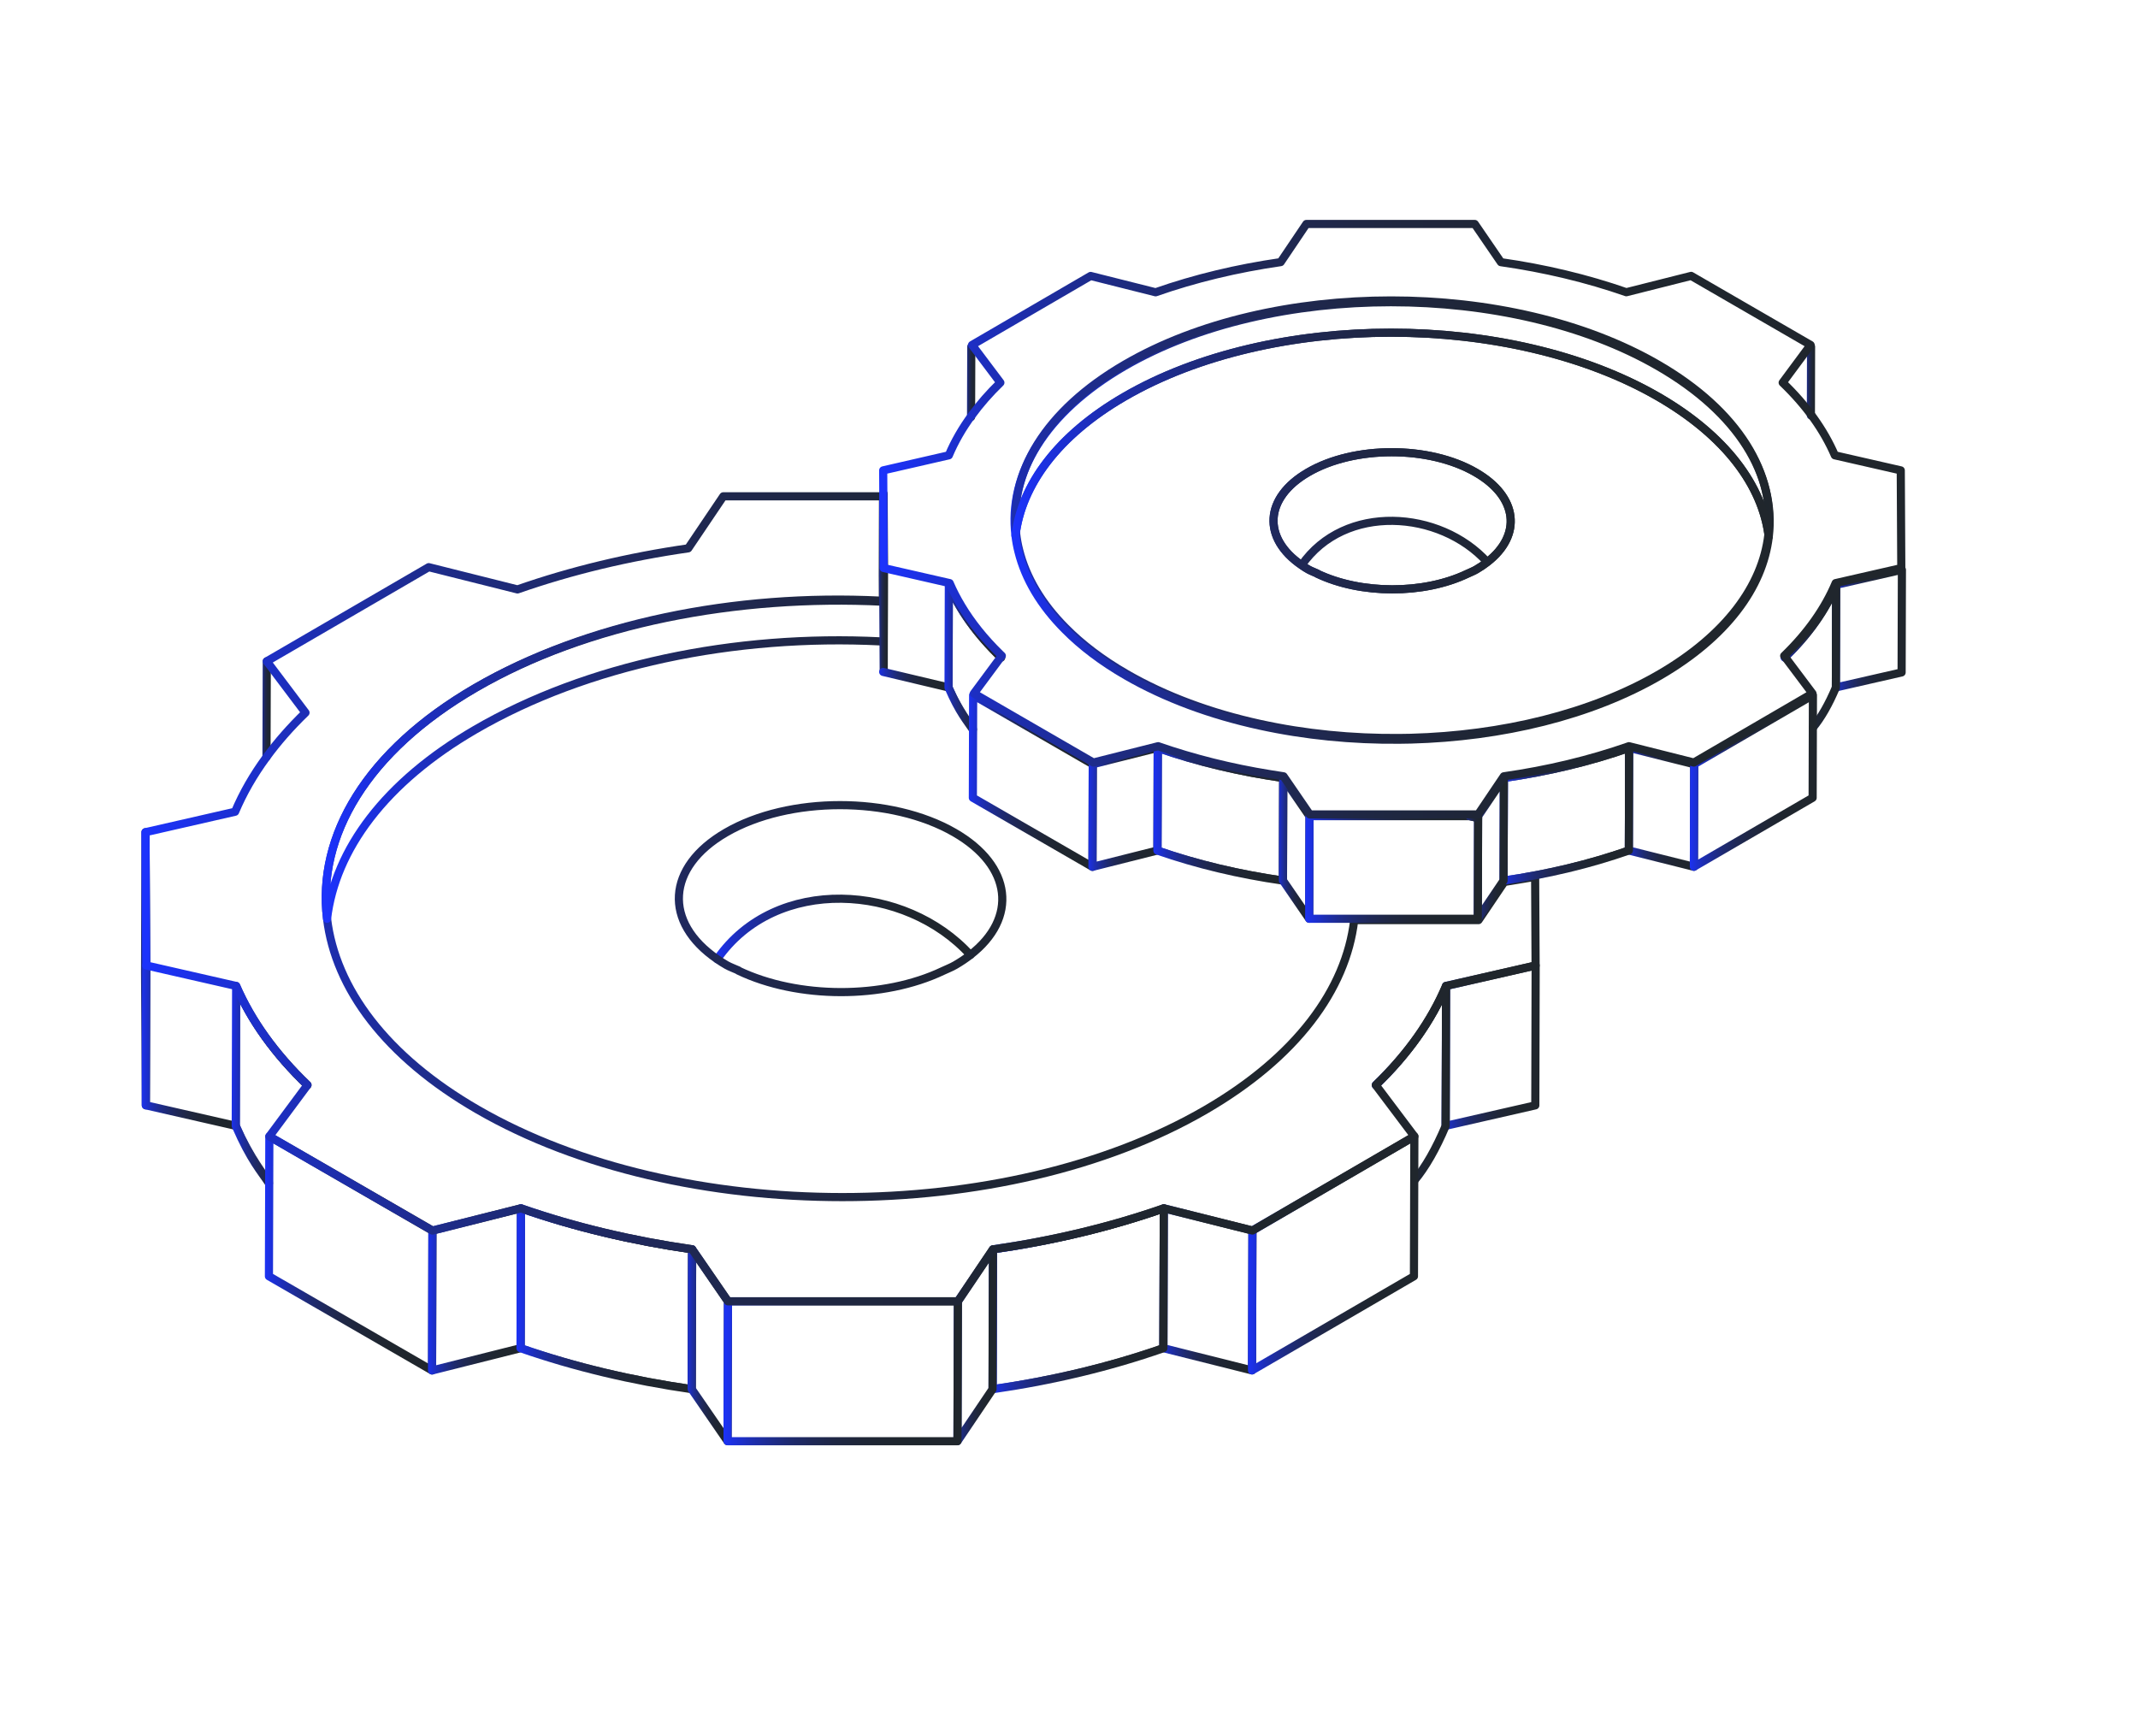 <svg width="420" height="341" viewBox="0 0 420 341" fill="none" xmlns="http://www.w3.org/2000/svg">
<g clip-path="url(#clip0_5180_65776)">
<path d="M52.408 129.911L52.351 148.731" stroke="url(#paint0_linear_5180_65776)" stroke-width="1.6" stroke-linecap="round" stroke-linejoin="round"/>
<path d="M28.728 189.662L28.648 217.139L28.5 190.964L28.58 163.487L28.728 189.662Z" stroke="url(#paint1_linear_5180_65776)" stroke-width="1.6" stroke-linecap="round" stroke-linejoin="round"/>
<path d="M301.672 189.673L301.604 217.151L283.998 221.171L284.067 193.693L301.672 189.673Z" stroke="url(#paint2_linear_5180_65776)" stroke-width="1.6" stroke-linecap="round" stroke-linejoin="round"/>
<path d="M28.728 189.662L28.648 217.139L46.323 221.171" stroke="url(#paint3_linear_5180_65776)" stroke-width="1.6" stroke-linecap="round" stroke-linejoin="round"/>
<mask id="mask0_5180_65776" style="mask-type:luminance" maskUnits="userSpaceOnUse" x="270" y="193" width="15" height="39">
<path d="M270.264 213.165C276.623 207.021 281.213 200.466 284.079 193.693L283.999 221.171C282.096 225.686 280.045 229.268 277.845 231.917" fill="white"/>
</mask>
<g mask="url(#mask0_5180_65776)">
<path d="M270.264 213.165C276.623 207.021 281.213 200.466 284.079 193.693L283.999 221.171" stroke="url(#paint4_linear_5180_65776)" stroke-width="1.6" stroke-linecap="round" stroke-linejoin="round"/>
</g>
<path d="M270.264 213.165C276.623 207.021 281.213 200.466 284.079 193.693L283.999 221.171C282.096 225.686 280.045 229.268 277.845 231.917" stroke="url(#paint5_linear_5180_65776)" stroke-width="1.6" stroke-linecap="round" stroke-linejoin="round"/>
<mask id="mask1_5180_65776" style="mask-type:luminance" maskUnits="userSpaceOnUse" x="46" y="193" width="15" height="40">
<path d="M52.831 232.454C51.301 230.113 49.246 227.943 46.312 221.171L46.391 193.693C49.326 200.466 53.995 207.021 60.401 213.154" fill="white"/>
</mask>
<g mask="url(#mask1_5180_65776)">
<path d="M60.332 240.631C53.927 234.51 49.258 227.943 46.323 221.171L46.403 193.693C49.337 200.466 54.007 207.021 60.412 213.154" stroke="url(#paint6_linear_5180_65776)" stroke-width="1.6" stroke-linecap="round" stroke-linejoin="round"/>
</g>
<path d="M52.831 232.454C51.301 230.113 49.246 227.943 46.312 221.171L46.391 193.693C49.326 200.466 53.995 207.021 60.401 213.154" stroke="url(#paint7_linear_5180_65776)" stroke-width="1.6" stroke-linecap="round" stroke-linejoin="round"/>
<path d="M246.035 241.739L245.955 269.216L228.544 264.853L228.624 237.376L246.035 241.739Z" stroke="url(#paint8_linear_5180_65776)" stroke-width="1.6" stroke-linecap="round" stroke-linejoin="round"/>
<path d="M277.844 223.238L277.764 250.727L245.955 269.216L246.035 241.739L277.844 223.238Z" stroke="url(#paint9_linear_5180_65776)" stroke-width="1.6" stroke-linecap="round" stroke-linejoin="round"/>
<path d="M84.947 241.75L84.879 269.228L52.83 250.727L52.91 223.249L84.947 241.75Z" stroke="url(#paint10_linear_5180_65776)" stroke-width="1.6" stroke-linecap="round" stroke-linejoin="round"/>
<path d="M102.336 237.376L102.268 264.853L84.879 269.227L84.947 241.75L102.336 237.376Z" stroke="url(#paint11_linear_5180_65776)" stroke-width="1.6" stroke-linecap="round" stroke-linejoin="round"/>
<mask id="mask2_5180_65776" style="mask-type:luminance" maskUnits="userSpaceOnUse" x="194" y="237" width="35" height="36">
<path d="M228.624 237.376L228.544 264.853C217.971 268.554 206.657 271.237 194.988 272.916L195.068 245.439C206.748 243.76 218.051 241.076 228.635 237.376H228.624Z" fill="white"/>
</mask>
<g mask="url(#mask2_5180_65776)">
<path d="M228.624 237.376L228.544 264.853C217.971 268.554 206.657 271.237 194.988 272.916L195.068 245.439C206.748 243.76 218.051 241.076 228.635 237.376H228.624Z" stroke="url(#paint12_linear_5180_65776)" stroke-width="1.6" stroke-linecap="round" stroke-linejoin="round"/>
</g>
<path d="M228.624 237.376L228.544 264.853C217.971 268.554 206.657 271.237 194.988 272.916L195.068 245.439C206.748 243.76 218.051 241.076 228.635 237.376H228.624Z" stroke="url(#paint13_linear_5180_65776)" stroke-width="1.6" stroke-linecap="round" stroke-linejoin="round"/>
<mask id="mask3_5180_65776" style="mask-type:luminance" maskUnits="userSpaceOnUse" x="102" y="237" width="34" height="36">
<path d="M135.971 245.427L135.891 272.905C124.189 271.226 112.851 268.542 102.256 264.853L102.336 237.376C112.931 241.065 124.269 243.749 135.971 245.427Z" fill="white"/>
</mask>
<g mask="url(#mask3_5180_65776)">
<path d="M135.971 245.427L135.891 272.905C124.189 271.226 112.851 268.542 102.256 264.853L102.336 237.376C112.931 241.065 124.269 243.749 135.971 245.427Z" stroke="url(#paint14_linear_5180_65776)" stroke-width="1.6" stroke-linecap="round" stroke-linejoin="round"/>
</g>
<path d="M135.971 245.427L135.891 272.905C124.189 271.226 112.851 268.542 102.256 264.853L102.336 237.376C112.931 241.065 124.269 243.749 135.971 245.427Z" stroke="url(#paint15_linear_5180_65776)" stroke-width="1.6" stroke-linecap="round" stroke-linejoin="round"/>
<path d="M195.056 245.439L194.976 272.916L188.092 283.126L188.172 255.649L195.056 245.439Z" stroke="url(#paint16_linear_5180_65776)" stroke-width="1.6" stroke-linecap="round" stroke-linejoin="round"/>
<path d="M143.005 255.649L142.925 283.126L135.892 272.905L135.972 245.427L143.005 255.649Z" stroke="url(#paint17_linear_5180_65776)" stroke-width="1.6" stroke-linecap="round" stroke-linejoin="round"/>
<path d="M188.172 255.649L188.092 283.126H142.925L143.005 255.649H188.172Z" stroke="url(#paint18_linear_5180_65776)" stroke-width="1.6" stroke-linecap="round" stroke-linejoin="round"/>
<path d="M140.893 188.429C152.378 171.858 177.931 173.605 190.615 187.606M173.501 97.5H173.466" stroke="url(#paint19_linear_5180_65776)" stroke-width="1.6" stroke-linecap="round" stroke-linejoin="round"/>
<path d="M284.067 193.693C281.213 200.466 276.623 207.032 270.263 213.165L277.844 223.238L246.036 241.739L228.624 237.376C218.052 241.076 206.737 243.76 195.057 245.439L188.172 255.649H143.005L135.972 245.427C124.269 243.749 112.932 241.065 102.336 237.376L84.948 241.75L52.91 223.249L60.4 213.154C54.007 207.032 49.337 200.466 46.403 193.693L28.729 189.662L28.58 163.486L46.186 159.467C47.727 155.812 49.782 152.226 52.351 148.731C54.532 145.739 57.089 142.839 60.012 140.006L52.408 129.911L84.217 111.421L101.663 115.795C112.235 112.095 123.516 109.4 135.196 107.721L142.092 97.5H173.467L173.421 113.157L173.444 118.205C144.752 116.789 115.261 122.43 93.374 135.153C71.978 147.589 62.273 164.217 64.248 180.491C65.892 194.15 75.757 207.558 93.842 217.996C133.483 240.894 197.5 240.894 236.856 218.019C254.69 207.66 264.406 194.379 266.016 180.834C266.016 180.811 266.016 180.788 266.016 180.754H290.449L295.507 173.262L301.57 172.257L301.661 189.673L284.056 193.693H284.067Z" stroke="url(#paint20_linear_5180_65776)" stroke-width="1.6" stroke-linecap="round" stroke-linejoin="round"/>
<path d="M173 118C144.308 116.584 115.26 122.43 93.373 135.153C71.977 147.589 62.272 164.217 64.248 180.491C65.857 166.947 75.562 153.676 93.373 143.33C115.272 130.596 144.297 124.572 173 126M187.51 163.566C175.065 156.372 154.959 156.372 142.594 163.566C130.868 170.373 130.32 181.199 140.893 188.429C141.475 188.84 142.08 189.217 142.731 189.593C143.461 190.005 144.295 190.29 145.071 190.644C145.071 190.656 145.048 190.667 145.037 190.678C156.74 196.286 173.546 196.309 185.226 190.747C186.037 190.359 186.905 190.039 187.658 189.593C188.743 188.965 189.725 188.303 190.615 187.606C199.932 180.4 198.881 170.122 187.51 163.566ZM266.004 180.754C266.004 180.754 266.016 180.811 266.016 180.834C266.016 180.811 266.016 180.788 266.016 180.754H265.993H266.004Z" stroke="url(#paint21_linear_5180_65776)" stroke-width="1.6" stroke-linecap="round" stroke-linejoin="round"/>
<path d="M355.775 68.113L355.741 81.612" stroke="url(#paint22_linear_5180_65776)" stroke-width="1.6" stroke-linecap="round" stroke-linejoin="round"/>
<path d="M190.805 68.113L190.76 81.92" stroke="url(#paint23_linear_5180_65776)" stroke-width="1.6" stroke-linecap="round" stroke-linejoin="round"/>
<path d="M173.546 96.988L173.5 112.645L173.523 117.693L173.569 125.859L173.603 131.843L173.614 125.859L173.648 117.693L173.66 111.686L173.58 96.988" stroke="url(#paint24_linear_5180_65776)" stroke-width="1.6" stroke-linecap="round" stroke-linejoin="round"/>
<path d="M373.621 111.944L373.563 132.101L360.65 135.048L360.707 114.891L373.621 111.944Z" stroke="url(#paint25_linear_5180_65776)" stroke-width="1.6" stroke-linecap="round" stroke-linejoin="round"/>
<path d="M186.341 135.048L173.5 132" stroke="url(#paint26_linear_5180_65776)" stroke-width="1.6" stroke-linecap="round" stroke-linejoin="round"/>
<mask id="mask4_5180_65776" style="mask-type:luminance" maskUnits="userSpaceOnUse" x="350" y="114" width="11" height="29">
<path d="M350.58 129.178C355.238 124.678 358.618 119.859 360.707 114.902L360.65 135.059C359.25 138.371 357.746 140.998 356.14 142.939" fill="white"/>
</mask>
<g mask="url(#mask4_5180_65776)">
<path d="M350.58 129.178C355.238 124.678 358.618 119.859 360.707 114.902L360.65 135.059" stroke="url(#paint27_linear_5180_65776)" stroke-width="1.6" stroke-linecap="round" stroke-linejoin="round"/>
</g>
<path d="M350.58 129.178C355.238 124.678 358.618 119.859 360.707 114.902L360.65 135.059C359.25 138.371 357.746 140.998 356.14 142.939" stroke="url(#paint28_linear_5180_65776)" stroke-width="1.6" stroke-linecap="round" stroke-linejoin="round"/>
<mask id="mask5_5180_65776" style="mask-type:luminance" maskUnits="userSpaceOnUse" x="186" y="114" width="11" height="30">
<path d="M191.113 143.328C189.983 141.615 188.487 140.016 186.341 135.059L186.398 114.902C188.544 119.87 191.97 124.678 196.674 129.178" fill="white"/>
</mask>
<g mask="url(#mask5_5180_65776)">
<path d="M196.605 149.323C191.912 144.835 188.487 140.016 186.329 135.048L186.386 114.891C188.533 119.859 191.958 124.667 196.662 129.166" stroke="url(#paint29_linear_5180_65776)" stroke-width="1.6" stroke-linecap="round" stroke-linejoin="round"/>
</g>
<path d="M191.113 143.328C189.983 141.615 188.487 140.016 186.341 135.059L186.398 114.902C188.544 119.87 191.97 124.678 196.674 129.178" stroke="url(#paint30_linear_5180_65776)" stroke-width="1.6" stroke-linecap="round" stroke-linejoin="round"/>
<path d="M332.815 150.134L332.758 170.28L319.981 167.082L320.039 146.925L332.815 150.134Z" stroke="url(#paint31_linear_5180_65776)" stroke-width="1.6" stroke-linecap="round" stroke-linejoin="round"/>
<path d="M356.141 136.567L356.084 156.724L332.758 170.279L332.815 150.134L356.141 136.567Z" stroke="url(#paint32_linear_5180_65776)" stroke-width="1.6" stroke-linecap="round" stroke-linejoin="round"/>
<path d="M214.667 150.134L214.61 170.291L191.113 156.724L191.17 136.567L214.667 150.134Z" stroke="url(#paint33_linear_5180_65776)" stroke-width="1.6" stroke-linecap="round" stroke-linejoin="round"/>
<path d="M227.421 146.925L227.364 167.082L214.61 170.291L214.667 150.134L227.421 146.925Z" stroke="url(#paint34_linear_5180_65776)" stroke-width="1.6" stroke-linecap="round" stroke-linejoin="round"/>
<mask id="mask6_5180_65776" style="mask-type:luminance" maskUnits="userSpaceOnUse" x="295" y="146" width="26" height="27">
<path d="M320.039 146.925L319.982 167.082C312.23 169.8 303.929 171.764 295.366 172.998L295.423 152.841C303.986 151.607 312.287 149.643 320.039 146.925Z" fill="white"/>
</mask>
<g mask="url(#mask6_5180_65776)">
<path d="M320.039 146.925L319.982 167.082C312.23 169.8 303.929 171.764 295.366 172.998L295.423 152.841C303.986 151.607 312.287 149.643 320.039 146.925Z" stroke="url(#paint35_linear_5180_65776)" stroke-width="1.6" stroke-linecap="round" stroke-linejoin="round"/>
</g>
<path d="M320.039 146.925L319.982 167.082C312.23 169.8 303.929 171.764 295.366 172.998L295.423 152.841C303.986 151.607 312.287 149.643 320.039 146.925Z" stroke="url(#paint36_linear_5180_65776)" stroke-width="1.6" stroke-linecap="round" stroke-linejoin="round"/>
<mask id="mask7_5180_65776" style="mask-type:luminance" maskUnits="userSpaceOnUse" x="227" y="146" width="26" height="27">
<path d="M252.094 152.841L252.037 172.997C243.462 171.764 235.139 169.8 227.375 167.093L227.432 146.936C235.207 149.643 243.519 151.607 252.094 152.841Z" fill="white"/>
</mask>
<g mask="url(#mask7_5180_65776)">
<path d="M252.094 152.841L252.037 172.997C243.462 171.764 235.139 169.8 227.375 167.093L227.432 146.936C235.207 149.643 243.519 151.607 252.094 152.841Z" stroke="url(#paint37_linear_5180_65776)" stroke-width="1.6" stroke-linecap="round" stroke-linejoin="round"/>
</g>
<path d="M252.094 152.841L252.037 172.997C243.462 171.764 235.139 169.8 227.375 167.093L227.432 146.936C235.207 149.643 243.519 151.607 252.094 152.841Z" stroke="url(#paint38_linear_5180_65776)" stroke-width="1.6" stroke-linecap="round" stroke-linejoin="round"/>
<path d="M295.423 152.841L295.4 161.863L295.366 172.997L290.308 180.489L290.365 160.709V160.332L295.423 152.841Z" stroke="url(#paint39_linear_5180_65776)" stroke-width="1.6" stroke-linecap="round" stroke-linejoin="round"/>
<path d="M257.243 160.332V160.629L257.186 180.489L252.037 172.986L252.083 154.862V154.851L252.094 152.841L257.243 160.332Z" stroke="url(#paint40_linear_5180_65776)" stroke-width="1.6" stroke-linecap="round" stroke-linejoin="round"/>
<path d="M290.365 160.709L290.308 180.489H257.187L257.244 160.629V160.333H288.699L290.365 160.709Z" stroke="url(#paint41_linear_5180_65776)" stroke-width="1.6" stroke-linecap="round" stroke-linejoin="round"/>
<path d="M290.365 160.333V160.709L288.698 160.333H290.365Z" stroke="url(#paint42_linear_5180_65776)" stroke-width="1.6" stroke-linecap="round" stroke-linejoin="round"/>
<path d="M255.701 111.031C247.949 105.732 248.349 97.795 256.946 92.804C266.011 87.516 280.763 87.516 289.885 92.804C298.231 97.612 298.996 105.149 292.169 110.425M255.701 111.031C256.124 111.339 256.569 111.613 257.049 111.887C257.585 112.184 258.19 112.401 258.761 112.664C258.75 112.664 258.75 112.675 258.739 112.687C267.324 116.798 279.644 116.809 288.218 112.732C288.812 112.447 289.44 112.218 289.999 111.887C290.787 111.43 291.518 110.939 292.169 110.425M255.701 111.031C264.128 98.879 282.863 100.159 292.169 110.425M325.736 71.95C296.69 55.174 249.73 55.174 220.844 71.962C205.157 81.075 198.044 93.272 199.482 105.206C200.67 95.282 207.783 85.54 220.844 77.957C249.73 61.158 296.69 61.158 325.736 77.935C339.014 85.609 346.264 95.442 347.463 105.458C348.902 93.443 341.652 81.132 325.736 71.95Z" stroke="url(#paint43_linear_5180_65776)" stroke-width="1.6" stroke-linecap="round" stroke-linejoin="round"/>
<path d="M373.5 111.606L373.397 92.405L360.446 89.447C358.303 84.479 354.883 79.67 350.197 75.17L355.681 67.769L332.219 54.199L319.484 57.409C311.72 54.702 303.421 52.726 294.848 51.504L289.706 44H256.633L251.582 51.492C243.032 52.726 234.767 54.702 227.014 57.42L214.246 54.211L190.954 67.769L196.518 75.17C194.374 77.249 192.505 79.385 190.909 81.578C189.028 84.136 187.523 86.763 186.394 89.447L173.5 92.405L173.523 96.894L173.603 111.594L186.554 114.552C187.203 116.071 187.979 117.568 188.879 119.064C190.829 122.308 193.36 125.472 196.449 128.487C196.563 128.601 196.689 128.715 196.803 128.83L191.319 136.231L214.781 149.8L227.516 146.591C234.493 149.023 241.892 150.862 249.542 152.096C250.408 152.244 251.275 152.381 252.152 152.507L257.294 160H290.367L295.418 152.507C303.968 151.285 312.256 149.309 319.997 146.591L332.754 149.8L356.046 136.231L350.494 128.841C355.145 124.341 358.52 119.521 360.606 114.552L373.5 111.606ZM347.381 105.118C346.207 115.055 339.093 124.798 326.028 132.405C312.484 140.286 294.973 144.466 277.177 144.946C276.447 144.969 275.706 144.98 274.976 144.98C265.674 145.071 256.336 144.146 247.501 142.205C237.947 140.114 228.998 136.836 221.291 132.382C216.526 129.629 212.536 126.591 209.343 123.359C204.578 118.584 201.534 113.387 200.212 108.076C199.938 107.014 199.744 105.94 199.619 104.867C198.182 92.931 205.285 80.732 220.949 71.618C249.793 54.828 296.683 54.828 325.686 71.606C341.578 80.789 348.818 93.102 347.381 105.118Z" stroke="url(#paint44_linear_5180_65776)" stroke-width="1.6" stroke-linecap="round" stroke-linejoin="round"/>
<path d="M325.736 77.935C296.69 61.158 249.73 61.158 220.844 77.958C207.783 85.541 200.67 95.282 199.482 105.207C199.608 106.28 199.802 107.354 200.076 108.416C201.401 113.726 204.449 118.922 209.221 123.696C212.418 126.928 216.414 129.966 221.187 132.718C228.905 137.172 237.868 140.45 247.435 142.54C256.284 144.481 265.635 145.406 274.951 145.315C275.682 145.315 276.424 145.303 277.155 145.28C294.977 144.801 312.515 140.621 326.078 132.741C339.163 125.135 346.287 115.393 347.463 105.458C346.264 95.442 339.014 85.609 325.736 77.935ZM292.169 110.426C291.518 110.94 290.787 111.431 289.999 111.887C289.44 112.219 288.812 112.447 288.218 112.733C279.644 116.81 267.325 116.798 258.739 112.687C258.75 112.675 258.75 112.664 258.761 112.664C258.191 112.401 257.586 112.184 257.049 111.887C256.569 111.613 256.124 111.339 255.702 111.031C247.949 105.732 248.349 97.795 256.946 92.804C266.012 87.516 280.763 87.516 289.885 92.804C298.231 97.612 298.996 105.149 292.169 110.426Z" stroke="url(#paint45_linear_5180_65776)" stroke-width="1.6" stroke-linecap="round" stroke-linejoin="round"/>
</g>
<defs>
<linearGradient id="paint0_linear_5180_65776" x1="51.003" y1="139.321" x2="53.755" y2="139.321" gradientUnits="userSpaceOnUse">
<stop stop-color="#1C33FF"/>
<stop offset="0.05" stop-color="#1C30DE"/>
<stop offset="0.12" stop-color="#1D2EB4"/>
<stop offset="0.2" stop-color="#1E2C8F"/>
<stop offset="0.28" stop-color="#1E2A70"/>
<stop offset="0.37" stop-color="#1F2857"/>
<stop offset="0.47" stop-color="#1F2744"/>
<stop offset="0.59" stop-color="#1F2636"/>
<stop offset="0.73" stop-color="#1F262E"/>
<stop offset="1" stop-color="#20262C"/>
</linearGradient>
<linearGradient id="paint1_linear_5180_65776" x1="27.153" y1="190.313" x2="30.076" y2="190.313" gradientUnits="userSpaceOnUse">
<stop stop-color="#1C33FF"/>
<stop offset="0.05" stop-color="#1C30DE"/>
<stop offset="0.12" stop-color="#1D2EB4"/>
<stop offset="0.2" stop-color="#1E2C8F"/>
<stop offset="0.28" stop-color="#1E2A70"/>
<stop offset="0.37" stop-color="#1F2857"/>
<stop offset="0.47" stop-color="#1F2744"/>
<stop offset="0.59" stop-color="#1F2636"/>
<stop offset="0.73" stop-color="#1F262E"/>
<stop offset="1" stop-color="#20262C"/>
</linearGradient>
<linearGradient id="paint2_linear_5180_65776" x1="282.651" y1="205.422" x2="303.019" y2="205.422" gradientUnits="userSpaceOnUse">
<stop stop-color="#1C33FF"/>
<stop offset="0.05" stop-color="#1C30DE"/>
<stop offset="0.12" stop-color="#1D2EB4"/>
<stop offset="0.2" stop-color="#1E2C8F"/>
<stop offset="0.28" stop-color="#1E2A70"/>
<stop offset="0.37" stop-color="#1F2857"/>
<stop offset="0.47" stop-color="#1F2744"/>
<stop offset="0.59" stop-color="#1F2636"/>
<stop offset="0.73" stop-color="#1F262E"/>
<stop offset="1" stop-color="#20262C"/>
</linearGradient>
<linearGradient id="paint3_linear_5180_65776" x1="27.301" y1="205.422" x2="47.67" y2="205.422" gradientUnits="userSpaceOnUse">
<stop stop-color="#1C33FF"/>
<stop offset="0.05" stop-color="#1C30DE"/>
<stop offset="0.12" stop-color="#1D2EB4"/>
<stop offset="0.2" stop-color="#1E2C8F"/>
<stop offset="0.28" stop-color="#1E2A70"/>
<stop offset="0.37" stop-color="#1F2857"/>
<stop offset="0.47" stop-color="#1F2744"/>
<stop offset="0.59" stop-color="#1F2636"/>
<stop offset="0.73" stop-color="#1F262E"/>
<stop offset="1" stop-color="#20262C"/>
</linearGradient>
<linearGradient id="paint4_linear_5180_65776" x1="268.916" y1="207.432" x2="285.415" y2="207.432" gradientUnits="userSpaceOnUse">
<stop stop-color="#1C33FF"/>
<stop offset="0.05" stop-color="#1C30DE"/>
<stop offset="0.12" stop-color="#1D2EB4"/>
<stop offset="0.2" stop-color="#1E2C8F"/>
<stop offset="0.28" stop-color="#1E2A70"/>
<stop offset="0.37" stop-color="#1F2857"/>
<stop offset="0.47" stop-color="#1F2744"/>
<stop offset="0.59" stop-color="#1F2636"/>
<stop offset="0.73" stop-color="#1F262E"/>
<stop offset="1" stop-color="#20262C"/>
</linearGradient>
<linearGradient id="paint5_linear_5180_65776" x1="268.916" y1="212.811" x2="285.415" y2="212.811" gradientUnits="userSpaceOnUse">
<stop stop-color="#1C33FF"/>
<stop offset="0.05" stop-color="#1C30DE"/>
<stop offset="0.12" stop-color="#1D2EB4"/>
<stop offset="0.2" stop-color="#1E2C8F"/>
<stop offset="0.28" stop-color="#1E2A70"/>
<stop offset="0.37" stop-color="#1F2857"/>
<stop offset="0.47" stop-color="#1F2744"/>
<stop offset="0.59" stop-color="#1F2636"/>
<stop offset="0.73" stop-color="#1F262E"/>
<stop offset="1" stop-color="#20262C"/>
</linearGradient>
<linearGradient id="paint6_linear_5180_65776" x1="44.976" y1="217.162" x2="61.76" y2="217.162" gradientUnits="userSpaceOnUse">
<stop stop-color="#1C33FF"/>
<stop offset="0.05" stop-color="#1C30DE"/>
<stop offset="0.12" stop-color="#1D2EB4"/>
<stop offset="0.2" stop-color="#1E2C8F"/>
<stop offset="0.28" stop-color="#1E2A70"/>
<stop offset="0.37" stop-color="#1F2857"/>
<stop offset="0.47" stop-color="#1F2744"/>
<stop offset="0.59" stop-color="#1F2636"/>
<stop offset="0.73" stop-color="#1F262E"/>
<stop offset="1" stop-color="#20262C"/>
</linearGradient>
<linearGradient id="paint7_linear_5180_65776" x1="44.976" y1="213.074" x2="61.759" y2="213.074" gradientUnits="userSpaceOnUse">
<stop stop-color="#1C33FF"/>
<stop offset="0.05" stop-color="#1C30DE"/>
<stop offset="0.12" stop-color="#1D2EB4"/>
<stop offset="0.2" stop-color="#1E2C8F"/>
<stop offset="0.28" stop-color="#1E2A70"/>
<stop offset="0.37" stop-color="#1F2857"/>
<stop offset="0.47" stop-color="#1F2744"/>
<stop offset="0.59" stop-color="#1F2636"/>
<stop offset="0.73" stop-color="#1F262E"/>
<stop offset="1" stop-color="#20262C"/>
</linearGradient>
<linearGradient id="paint8_linear_5180_65776" x1="227.197" y1="253.296" x2="247.383" y2="253.296" gradientUnits="userSpaceOnUse">
<stop stop-color="#1C33FF"/>
<stop offset="0.05" stop-color="#1C30DE"/>
<stop offset="0.12" stop-color="#1D2EB4"/>
<stop offset="0.2" stop-color="#1E2C8F"/>
<stop offset="0.28" stop-color="#1E2A70"/>
<stop offset="0.37" stop-color="#1F2857"/>
<stop offset="0.47" stop-color="#1F2744"/>
<stop offset="0.59" stop-color="#1F2636"/>
<stop offset="0.73" stop-color="#1F262E"/>
<stop offset="1" stop-color="#20262C"/>
</linearGradient>
<linearGradient id="paint9_linear_5180_65776" x1="244.608" y1="246.227" x2="279.191" y2="246.227" gradientUnits="userSpaceOnUse">
<stop stop-color="#1C33FF"/>
<stop offset="0.05" stop-color="#1C30DE"/>
<stop offset="0.12" stop-color="#1D2EB4"/>
<stop offset="0.2" stop-color="#1E2C8F"/>
<stop offset="0.28" stop-color="#1E2A70"/>
<stop offset="0.37" stop-color="#1F2857"/>
<stop offset="0.47" stop-color="#1F2744"/>
<stop offset="0.59" stop-color="#1F2636"/>
<stop offset="0.73" stop-color="#1F262E"/>
<stop offset="1" stop-color="#20262C"/>
</linearGradient>
<linearGradient id="paint10_linear_5180_65776" x1="51.483" y1="246.238" x2="86.294" y2="246.238" gradientUnits="userSpaceOnUse">
<stop stop-color="#1C33FF"/>
<stop offset="0.05" stop-color="#1C30DE"/>
<stop offset="0.12" stop-color="#1D2EB4"/>
<stop offset="0.2" stop-color="#1E2C8F"/>
<stop offset="0.28" stop-color="#1E2A70"/>
<stop offset="0.37" stop-color="#1F2857"/>
<stop offset="0.47" stop-color="#1F2744"/>
<stop offset="0.59" stop-color="#1F2636"/>
<stop offset="0.73" stop-color="#1F262E"/>
<stop offset="1" stop-color="#20262C"/>
</linearGradient>
<linearGradient id="paint11_linear_5180_65776" x1="83.532" y1="253.307" x2="103.683" y2="253.307" gradientUnits="userSpaceOnUse">
<stop stop-color="#1C33FF"/>
<stop offset="0.05" stop-color="#1C30DE"/>
<stop offset="0.12" stop-color="#1D2EB4"/>
<stop offset="0.2" stop-color="#1E2C8F"/>
<stop offset="0.28" stop-color="#1E2A70"/>
<stop offset="0.37" stop-color="#1F2857"/>
<stop offset="0.47" stop-color="#1F2744"/>
<stop offset="0.59" stop-color="#1F2636"/>
<stop offset="0.73" stop-color="#1F262E"/>
<stop offset="1" stop-color="#20262C"/>
</linearGradient>
<linearGradient id="paint12_linear_5180_65776" x1="193.63" y1="255.146" x2="229.971" y2="255.146" gradientUnits="userSpaceOnUse">
<stop stop-color="#1C33FF"/>
<stop offset="0.05" stop-color="#1C30DE"/>
<stop offset="0.12" stop-color="#1D2EB4"/>
<stop offset="0.2" stop-color="#1E2C8F"/>
<stop offset="0.28" stop-color="#1E2A70"/>
<stop offset="0.37" stop-color="#1F2857"/>
<stop offset="0.47" stop-color="#1F2744"/>
<stop offset="0.59" stop-color="#1F2636"/>
<stop offset="0.73" stop-color="#1F262E"/>
<stop offset="1" stop-color="#20262C"/>
</linearGradient>
<linearGradient id="paint13_linear_5180_65776" x1="193.63" y1="255.146" x2="229.971" y2="255.146" gradientUnits="userSpaceOnUse">
<stop stop-color="#1C33FF"/>
<stop offset="0.05" stop-color="#1C30DE"/>
<stop offset="0.12" stop-color="#1D2EB4"/>
<stop offset="0.2" stop-color="#1E2C8F"/>
<stop offset="0.28" stop-color="#1E2A70"/>
<stop offset="0.37" stop-color="#1F2857"/>
<stop offset="0.47" stop-color="#1F2744"/>
<stop offset="0.59" stop-color="#1F2636"/>
<stop offset="0.73" stop-color="#1F262E"/>
<stop offset="1" stop-color="#20262C"/>
</linearGradient>
<linearGradient id="paint14_linear_5180_65776" x1="100.92" y1="255.135" x2="137.319" y2="255.135" gradientUnits="userSpaceOnUse">
<stop stop-color="#1C33FF"/>
<stop offset="0.05" stop-color="#1C30DE"/>
<stop offset="0.12" stop-color="#1D2EB4"/>
<stop offset="0.2" stop-color="#1E2C8F"/>
<stop offset="0.28" stop-color="#1E2A70"/>
<stop offset="0.37" stop-color="#1F2857"/>
<stop offset="0.47" stop-color="#1F2744"/>
<stop offset="0.59" stop-color="#1F2636"/>
<stop offset="0.73" stop-color="#1F262E"/>
<stop offset="1" stop-color="#20262C"/>
</linearGradient>
<linearGradient id="paint15_linear_5180_65776" x1="100.92" y1="255.135" x2="137.319" y2="255.135" gradientUnits="userSpaceOnUse">
<stop stop-color="#1C33FF"/>
<stop offset="0.05" stop-color="#1C30DE"/>
<stop offset="0.12" stop-color="#1D2EB4"/>
<stop offset="0.2" stop-color="#1E2C8F"/>
<stop offset="0.28" stop-color="#1E2A70"/>
<stop offset="0.37" stop-color="#1F2857"/>
<stop offset="0.47" stop-color="#1F2744"/>
<stop offset="0.59" stop-color="#1F2636"/>
<stop offset="0.73" stop-color="#1F262E"/>
<stop offset="1" stop-color="#20262C"/>
</linearGradient>
<linearGradient id="paint16_linear_5180_65776" x1="186.745" y1="264.282" x2="196.404" y2="264.282" gradientUnits="userSpaceOnUse">
<stop stop-color="#1C33FF"/>
<stop offset="0.05" stop-color="#1C30DE"/>
<stop offset="0.12" stop-color="#1D2EB4"/>
<stop offset="0.2" stop-color="#1E2C8F"/>
<stop offset="0.28" stop-color="#1E2A70"/>
<stop offset="0.37" stop-color="#1F2857"/>
<stop offset="0.47" stop-color="#1F2744"/>
<stop offset="0.59" stop-color="#1F2636"/>
<stop offset="0.73" stop-color="#1F262E"/>
<stop offset="1" stop-color="#20262C"/>
</linearGradient>
<linearGradient id="paint17_linear_5180_65776" x1="134.544" y1="264.282" x2="144.352" y2="264.282" gradientUnits="userSpaceOnUse">
<stop stop-color="#1C33FF"/>
<stop offset="0.05" stop-color="#1C30DE"/>
<stop offset="0.12" stop-color="#1D2EB4"/>
<stop offset="0.2" stop-color="#1E2C8F"/>
<stop offset="0.28" stop-color="#1E2A70"/>
<stop offset="0.37" stop-color="#1F2857"/>
<stop offset="0.47" stop-color="#1F2744"/>
<stop offset="0.59" stop-color="#1F2636"/>
<stop offset="0.73" stop-color="#1F262E"/>
<stop offset="1" stop-color="#20262C"/>
</linearGradient>
<linearGradient id="paint18_linear_5180_65776" x1="141.578" y1="269.387" x2="189.519" y2="269.387" gradientUnits="userSpaceOnUse">
<stop stop-color="#1C33FF"/>
<stop offset="0.05" stop-color="#1C30DE"/>
<stop offset="0.12" stop-color="#1D2EB4"/>
<stop offset="0.2" stop-color="#1E2C8F"/>
<stop offset="0.28" stop-color="#1E2A70"/>
<stop offset="0.37" stop-color="#1F2857"/>
<stop offset="0.47" stop-color="#1F2744"/>
<stop offset="0.59" stop-color="#1F2636"/>
<stop offset="0.73" stop-color="#1F262E"/>
<stop offset="1" stop-color="#20262C"/>
</linearGradient>
<linearGradient id="paint19_linear_5180_65776" x1="139.545" y1="142.964" x2="191.963" y2="142.964" gradientUnits="userSpaceOnUse">
<stop stop-color="#1C33FF"/>
<stop offset="0.05" stop-color="#1C30DE"/>
<stop offset="0.12" stop-color="#1D2EB4"/>
<stop offset="0.2" stop-color="#1E2C8F"/>
<stop offset="0.28" stop-color="#1E2A70"/>
<stop offset="0.37" stop-color="#1F2857"/>
<stop offset="0.47" stop-color="#1F2744"/>
<stop offset="0.59" stop-color="#1F2636"/>
<stop offset="0.73" stop-color="#1F262E"/>
<stop offset="1" stop-color="#20262C"/>
</linearGradient>
<linearGradient id="paint20_linear_5180_65776" x1="27.233" y1="176.574" x2="303.02" y2="176.574" gradientUnits="userSpaceOnUse">
<stop stop-color="#1C33FF"/>
<stop offset="0.05" stop-color="#1C30DE"/>
<stop offset="0.12" stop-color="#1D2EB4"/>
<stop offset="0.2" stop-color="#1E2C8F"/>
<stop offset="0.28" stop-color="#1E2A70"/>
<stop offset="0.37" stop-color="#1F2857"/>
<stop offset="0.47" stop-color="#1F2744"/>
<stop offset="0.59" stop-color="#1F2636"/>
<stop offset="0.73" stop-color="#1F262E"/>
<stop offset="1" stop-color="#20262C"/>
</linearGradient>
<linearGradient id="paint21_linear_5180_65776" x1="62.649" y1="156.451" x2="267.374" y2="156.451" gradientUnits="userSpaceOnUse">
<stop stop-color="#1C33FF"/>
<stop offset="0.05" stop-color="#1C30DE"/>
<stop offset="0.12" stop-color="#1D2EB4"/>
<stop offset="0.2" stop-color="#1E2C8F"/>
<stop offset="0.28" stop-color="#1E2A70"/>
<stop offset="0.37" stop-color="#1F2857"/>
<stop offset="0.47" stop-color="#1F2744"/>
<stop offset="0.59" stop-color="#1F2636"/>
<stop offset="0.73" stop-color="#1F262E"/>
<stop offset="1" stop-color="#20262C"/>
</linearGradient>
<linearGradient id="paint22_linear_5180_65776" x1="354.394" y1="74.862" x2="357.123" y2="74.862" gradientUnits="userSpaceOnUse">
<stop stop-color="#1C33FF"/>
<stop offset="0.05" stop-color="#1C30DE"/>
<stop offset="0.12" stop-color="#1D2EB4"/>
<stop offset="0.2" stop-color="#1E2C8F"/>
<stop offset="0.28" stop-color="#1E2A70"/>
<stop offset="0.37" stop-color="#1F2857"/>
<stop offset="0.47" stop-color="#1F2744"/>
<stop offset="0.59" stop-color="#1F2636"/>
<stop offset="0.73" stop-color="#1F262E"/>
<stop offset="1" stop-color="#20262C"/>
</linearGradient>
<linearGradient id="paint23_linear_5180_65776" x1="189.412" y1="75.022" x2="192.153" y2="75.022" gradientUnits="userSpaceOnUse">
<stop stop-color="#1C33FF"/>
<stop offset="0.05" stop-color="#1C30DE"/>
<stop offset="0.12" stop-color="#1D2EB4"/>
<stop offset="0.2" stop-color="#1E2C8F"/>
<stop offset="0.28" stop-color="#1E2A70"/>
<stop offset="0.37" stop-color="#1F2857"/>
<stop offset="0.47" stop-color="#1F2744"/>
<stop offset="0.59" stop-color="#1F2636"/>
<stop offset="0.73" stop-color="#1F262E"/>
<stop offset="1" stop-color="#20262C"/>
</linearGradient>
<linearGradient id="paint24_linear_5180_65776" x1="172.153" y1="112.177" x2="175.007" y2="112.177" gradientUnits="userSpaceOnUse">
<stop stop-color="#1C33FF"/>
<stop offset="0.05" stop-color="#1C30DE"/>
<stop offset="0.12" stop-color="#1D2EB4"/>
<stop offset="0.2" stop-color="#1E2C8F"/>
<stop offset="0.28" stop-color="#1E2A70"/>
<stop offset="0.37" stop-color="#1F2857"/>
<stop offset="0.47" stop-color="#1F2744"/>
<stop offset="0.59" stop-color="#1F2636"/>
<stop offset="0.73" stop-color="#1F262E"/>
<stop offset="1" stop-color="#20262C"/>
</linearGradient>
<linearGradient id="paint25_linear_5180_65776" x1="359.303" y1="123.502" x2="374.968" y2="123.502" gradientUnits="userSpaceOnUse">
<stop stop-color="#1C33FF"/>
<stop offset="0.05" stop-color="#1C30DE"/>
<stop offset="0.12" stop-color="#1D2EB4"/>
<stop offset="0.2" stop-color="#1E2C8F"/>
<stop offset="0.28" stop-color="#1E2A70"/>
<stop offset="0.37" stop-color="#1F2857"/>
<stop offset="0.47" stop-color="#1F2744"/>
<stop offset="0.59" stop-color="#1F2636"/>
<stop offset="0.73" stop-color="#1F262E"/>
<stop offset="1" stop-color="#20262C"/>
</linearGradient>
<linearGradient id="paint26_linear_5180_65776" x1="172.024" y1="133.574" x2="187.688" y2="133.574" gradientUnits="userSpaceOnUse">
<stop stop-color="#1C33FF"/>
<stop offset="0.05" stop-color="#1C30DE"/>
<stop offset="0.12" stop-color="#1D2EB4"/>
<stop offset="0.2" stop-color="#1E2C8F"/>
<stop offset="0.28" stop-color="#1E2A70"/>
<stop offset="0.37" stop-color="#1F2857"/>
<stop offset="0.47" stop-color="#1F2744"/>
<stop offset="0.59" stop-color="#1F2636"/>
<stop offset="0.73" stop-color="#1F262E"/>
<stop offset="1" stop-color="#20262C"/>
</linearGradient>
<linearGradient id="paint27_linear_5180_65776" x1="349.233" y1="124.975" x2="362.055" y2="124.975" gradientUnits="userSpaceOnUse">
<stop stop-color="#1C33FF"/>
<stop offset="0.05" stop-color="#1C30DE"/>
<stop offset="0.12" stop-color="#1D2EB4"/>
<stop offset="0.2" stop-color="#1E2C8F"/>
<stop offset="0.28" stop-color="#1E2A70"/>
<stop offset="0.37" stop-color="#1F2857"/>
<stop offset="0.47" stop-color="#1F2744"/>
<stop offset="0.59" stop-color="#1F2636"/>
<stop offset="0.73" stop-color="#1F262E"/>
<stop offset="1" stop-color="#20262C"/>
</linearGradient>
<linearGradient id="paint28_linear_5180_65776" x1="349.233" y1="128.915" x2="362.055" y2="128.915" gradientUnits="userSpaceOnUse">
<stop stop-color="#1C33FF"/>
<stop offset="0.05" stop-color="#1C30DE"/>
<stop offset="0.12" stop-color="#1D2EB4"/>
<stop offset="0.2" stop-color="#1E2C8F"/>
<stop offset="0.28" stop-color="#1E2A70"/>
<stop offset="0.37" stop-color="#1F2857"/>
<stop offset="0.47" stop-color="#1F2744"/>
<stop offset="0.59" stop-color="#1F2636"/>
<stop offset="0.73" stop-color="#1F262E"/>
<stop offset="1" stop-color="#20262C"/>
</linearGradient>
<linearGradient id="paint29_linear_5180_65776" x1="184.993" y1="132.113" x2="198.009" y2="132.113" gradientUnits="userSpaceOnUse">
<stop stop-color="#1C33FF"/>
<stop offset="0.05" stop-color="#1C30DE"/>
<stop offset="0.12" stop-color="#1D2EB4"/>
<stop offset="0.2" stop-color="#1E2C8F"/>
<stop offset="0.28" stop-color="#1E2A70"/>
<stop offset="0.37" stop-color="#1F2857"/>
<stop offset="0.47" stop-color="#1F2744"/>
<stop offset="0.59" stop-color="#1F2636"/>
<stop offset="0.73" stop-color="#1F262E"/>
<stop offset="1" stop-color="#20262C"/>
</linearGradient>
<linearGradient id="paint30_linear_5180_65776" x1="184.994" y1="129.109" x2="198.009" y2="129.109" gradientUnits="userSpaceOnUse">
<stop stop-color="#1C33FF"/>
<stop offset="0.05" stop-color="#1C30DE"/>
<stop offset="0.12" stop-color="#1D2EB4"/>
<stop offset="0.2" stop-color="#1E2C8F"/>
<stop offset="0.28" stop-color="#1E2A70"/>
<stop offset="0.37" stop-color="#1F2857"/>
<stop offset="0.47" stop-color="#1F2744"/>
<stop offset="0.59" stop-color="#1F2636"/>
<stop offset="0.73" stop-color="#1F262E"/>
<stop offset="1" stop-color="#20262C"/>
</linearGradient>
<linearGradient id="paint31_linear_5180_65776" x1="318.634" y1="158.608" x2="334.162" y2="158.608" gradientUnits="userSpaceOnUse">
<stop stop-color="#1C33FF"/>
<stop offset="0.05" stop-color="#1C30DE"/>
<stop offset="0.12" stop-color="#1D2EB4"/>
<stop offset="0.2" stop-color="#1E2C8F"/>
<stop offset="0.28" stop-color="#1E2A70"/>
<stop offset="0.37" stop-color="#1F2857"/>
<stop offset="0.47" stop-color="#1F2744"/>
<stop offset="0.59" stop-color="#1F2636"/>
<stop offset="0.73" stop-color="#1F262E"/>
<stop offset="1" stop-color="#20262C"/>
</linearGradient>
<linearGradient id="paint32_linear_5180_65776" x1="331.411" y1="153.423" x2="357.488" y2="153.423" gradientUnits="userSpaceOnUse">
<stop stop-color="#1C33FF"/>
<stop offset="0.05" stop-color="#1C30DE"/>
<stop offset="0.12" stop-color="#1D2EB4"/>
<stop offset="0.2" stop-color="#1E2C8F"/>
<stop offset="0.28" stop-color="#1E2A70"/>
<stop offset="0.37" stop-color="#1F2857"/>
<stop offset="0.47" stop-color="#1F2744"/>
<stop offset="0.59" stop-color="#1F2636"/>
<stop offset="0.73" stop-color="#1F262E"/>
<stop offset="1" stop-color="#20262C"/>
</linearGradient>
<linearGradient id="paint33_linear_5180_65776" x1="189.766" y1="153.434" x2="216.015" y2="153.434" gradientUnits="userSpaceOnUse">
<stop stop-color="#1C33FF"/>
<stop offset="0.05" stop-color="#1C30DE"/>
<stop offset="0.12" stop-color="#1D2EB4"/>
<stop offset="0.2" stop-color="#1E2C8F"/>
<stop offset="0.28" stop-color="#1E2A70"/>
<stop offset="0.37" stop-color="#1F2857"/>
<stop offset="0.47" stop-color="#1F2744"/>
<stop offset="0.59" stop-color="#1F2636"/>
<stop offset="0.73" stop-color="#1F262E"/>
<stop offset="1" stop-color="#20262C"/>
</linearGradient>
<linearGradient id="paint34_linear_5180_65776" x1="213.263" y1="158.608" x2="228.768" y2="158.608" gradientUnits="userSpaceOnUse">
<stop stop-color="#1C33FF"/>
<stop offset="0.05" stop-color="#1C30DE"/>
<stop offset="0.12" stop-color="#1D2EB4"/>
<stop offset="0.2" stop-color="#1E2C8F"/>
<stop offset="0.28" stop-color="#1E2A70"/>
<stop offset="0.37" stop-color="#1F2857"/>
<stop offset="0.47" stop-color="#1F2744"/>
<stop offset="0.59" stop-color="#1F2636"/>
<stop offset="0.73" stop-color="#1F262E"/>
<stop offset="1" stop-color="#20262C"/>
</linearGradient>
<linearGradient id="paint35_linear_5180_65776" x1="294.019" y1="159.967" x2="321.386" y2="159.967" gradientUnits="userSpaceOnUse">
<stop stop-color="#1C33FF"/>
<stop offset="0.05" stop-color="#1C30DE"/>
<stop offset="0.12" stop-color="#1D2EB4"/>
<stop offset="0.2" stop-color="#1E2C8F"/>
<stop offset="0.28" stop-color="#1E2A70"/>
<stop offset="0.37" stop-color="#1F2857"/>
<stop offset="0.47" stop-color="#1F2744"/>
<stop offset="0.59" stop-color="#1F2636"/>
<stop offset="0.73" stop-color="#1F262E"/>
<stop offset="1" stop-color="#20262C"/>
</linearGradient>
<linearGradient id="paint36_linear_5180_65776" x1="294.019" y1="159.967" x2="321.386" y2="159.967" gradientUnits="userSpaceOnUse">
<stop stop-color="#1C33FF"/>
<stop offset="0.05" stop-color="#1C30DE"/>
<stop offset="0.12" stop-color="#1D2EB4"/>
<stop offset="0.2" stop-color="#1E2C8F"/>
<stop offset="0.28" stop-color="#1E2A70"/>
<stop offset="0.37" stop-color="#1F2857"/>
<stop offset="0.47" stop-color="#1F2744"/>
<stop offset="0.59" stop-color="#1F2636"/>
<stop offset="0.73" stop-color="#1F262E"/>
<stop offset="1" stop-color="#20262C"/>
</linearGradient>
<linearGradient id="paint37_linear_5180_65776" x1="226.016" y1="159.955" x2="253.441" y2="159.955" gradientUnits="userSpaceOnUse">
<stop stop-color="#1C33FF"/>
<stop offset="0.05" stop-color="#1C30DE"/>
<stop offset="0.12" stop-color="#1D2EB4"/>
<stop offset="0.2" stop-color="#1E2C8F"/>
<stop offset="0.28" stop-color="#1E2A70"/>
<stop offset="0.37" stop-color="#1F2857"/>
<stop offset="0.47" stop-color="#1F2744"/>
<stop offset="0.59" stop-color="#1F2636"/>
<stop offset="0.73" stop-color="#1F262E"/>
<stop offset="1" stop-color="#20262C"/>
</linearGradient>
<linearGradient id="paint38_linear_5180_65776" x1="226.016" y1="159.955" x2="253.441" y2="159.955" gradientUnits="userSpaceOnUse">
<stop stop-color="#1C33FF"/>
<stop offset="0.05" stop-color="#1C30DE"/>
<stop offset="0.12" stop-color="#1D2EB4"/>
<stop offset="0.2" stop-color="#1E2C8F"/>
<stop offset="0.28" stop-color="#1E2A70"/>
<stop offset="0.37" stop-color="#1F2857"/>
<stop offset="0.47" stop-color="#1F2744"/>
<stop offset="0.59" stop-color="#1F2636"/>
<stop offset="0.73" stop-color="#1F262E"/>
<stop offset="1" stop-color="#20262C"/>
</linearGradient>
<linearGradient id="paint39_linear_5180_65776" x1="288.96" y1="166.671" x2="296.77" y2="166.671" gradientUnits="userSpaceOnUse">
<stop stop-color="#1C33FF"/>
<stop offset="0.05" stop-color="#1C30DE"/>
<stop offset="0.12" stop-color="#1D2EB4"/>
<stop offset="0.2" stop-color="#1E2C8F"/>
<stop offset="0.28" stop-color="#1E2A70"/>
<stop offset="0.37" stop-color="#1F2857"/>
<stop offset="0.47" stop-color="#1F2744"/>
<stop offset="0.59" stop-color="#1F2636"/>
<stop offset="0.73" stop-color="#1F262E"/>
<stop offset="1" stop-color="#20262C"/>
</linearGradient>
<linearGradient id="paint40_linear_5180_65776" x1="250.69" y1="166.671" x2="258.591" y2="166.671" gradientUnits="userSpaceOnUse">
<stop stop-color="#1C33FF"/>
<stop offset="0.05" stop-color="#1C30DE"/>
<stop offset="0.12" stop-color="#1D2EB4"/>
<stop offset="0.2" stop-color="#1E2C8F"/>
<stop offset="0.28" stop-color="#1E2A70"/>
<stop offset="0.37" stop-color="#1F2857"/>
<stop offset="0.47" stop-color="#1F2744"/>
<stop offset="0.59" stop-color="#1F2636"/>
<stop offset="0.73" stop-color="#1F262E"/>
<stop offset="1" stop-color="#20262C"/>
</linearGradient>
<linearGradient id="paint41_linear_5180_65776" x1="255.839" y1="170.417" x2="291.713" y2="170.417" gradientUnits="userSpaceOnUse">
<stop stop-color="#1C33FF"/>
<stop offset="0.05" stop-color="#1C30DE"/>
<stop offset="0.12" stop-color="#1D2EB4"/>
<stop offset="0.2" stop-color="#1E2C8F"/>
<stop offset="0.28" stop-color="#1E2A70"/>
<stop offset="0.37" stop-color="#1F2857"/>
<stop offset="0.47" stop-color="#1F2744"/>
<stop offset="0.59" stop-color="#1F2636"/>
<stop offset="0.73" stop-color="#1F262E"/>
<stop offset="1" stop-color="#20262C"/>
</linearGradient>
<linearGradient id="paint42_linear_5180_65776" x1="287.351" y1="160.527" x2="291.712" y2="160.527" gradientUnits="userSpaceOnUse">
<stop stop-color="#1C33FF"/>
<stop offset="0.05" stop-color="#1C30DE"/>
<stop offset="0.12" stop-color="#1D2EB4"/>
<stop offset="0.2" stop-color="#1E2C8F"/>
<stop offset="0.28" stop-color="#1E2A70"/>
<stop offset="0.37" stop-color="#1F2857"/>
<stop offset="0.47" stop-color="#1F2744"/>
<stop offset="0.59" stop-color="#1F2636"/>
<stop offset="0.73" stop-color="#1F262E"/>
<stop offset="1" stop-color="#20262C"/>
</linearGradient>
<linearGradient id="paint43_linear_5180_65776" x1="197.952" y1="87.573" x2="348.993" y2="87.573" gradientUnits="userSpaceOnUse">
<stop stop-color="#1C33FF"/>
<stop offset="0.05" stop-color="#1C30DE"/>
<stop offset="0.12" stop-color="#1D2EB4"/>
<stop offset="0.2" stop-color="#1E2C8F"/>
<stop offset="0.28" stop-color="#1E2A70"/>
<stop offset="0.37" stop-color="#1F2857"/>
<stop offset="0.47" stop-color="#1F2744"/>
<stop offset="0.59" stop-color="#1F2636"/>
<stop offset="0.73" stop-color="#1F262E"/>
<stop offset="1" stop-color="#20262C"/>
</linearGradient>
<linearGradient id="paint44_linear_5180_65776" x1="172.155" y1="102" x2="374.845" y2="102" gradientUnits="userSpaceOnUse">
<stop stop-color="#1C33FF"/>
<stop offset="0.05" stop-color="#1C30DE"/>
<stop offset="0.12" stop-color="#1D2EB4"/>
<stop offset="0.2" stop-color="#1E2C8F"/>
<stop offset="0.28" stop-color="#1E2A70"/>
<stop offset="0.37" stop-color="#1F2857"/>
<stop offset="0.47" stop-color="#1F2744"/>
<stop offset="0.59" stop-color="#1F2636"/>
<stop offset="0.73" stop-color="#1F262E"/>
<stop offset="1" stop-color="#20262C"/>
</linearGradient>
<linearGradient id="paint45_linear_5180_65776" x1="198.135" y1="105.344" x2="348.81" y2="105.344" gradientUnits="userSpaceOnUse">
<stop stop-color="#1C33FF"/>
<stop offset="0.05" stop-color="#1C30DE"/>
<stop offset="0.12" stop-color="#1D2EB4"/>
<stop offset="0.2" stop-color="#1E2C8F"/>
<stop offset="0.28" stop-color="#1E2A70"/>
<stop offset="0.37" stop-color="#1F2857"/>
<stop offset="0.47" stop-color="#1F2744"/>
<stop offset="0.59" stop-color="#1F2636"/>
<stop offset="0.73" stop-color="#1F262E"/>
<stop offset="1" stop-color="#20262C"/>
</linearGradient>
<clipPath id="clip0_5180_65776">
<rect width="347.968" height="241.209" fill="white" transform="translate(27 43)"/>
</clipPath>
</defs>
</svg>